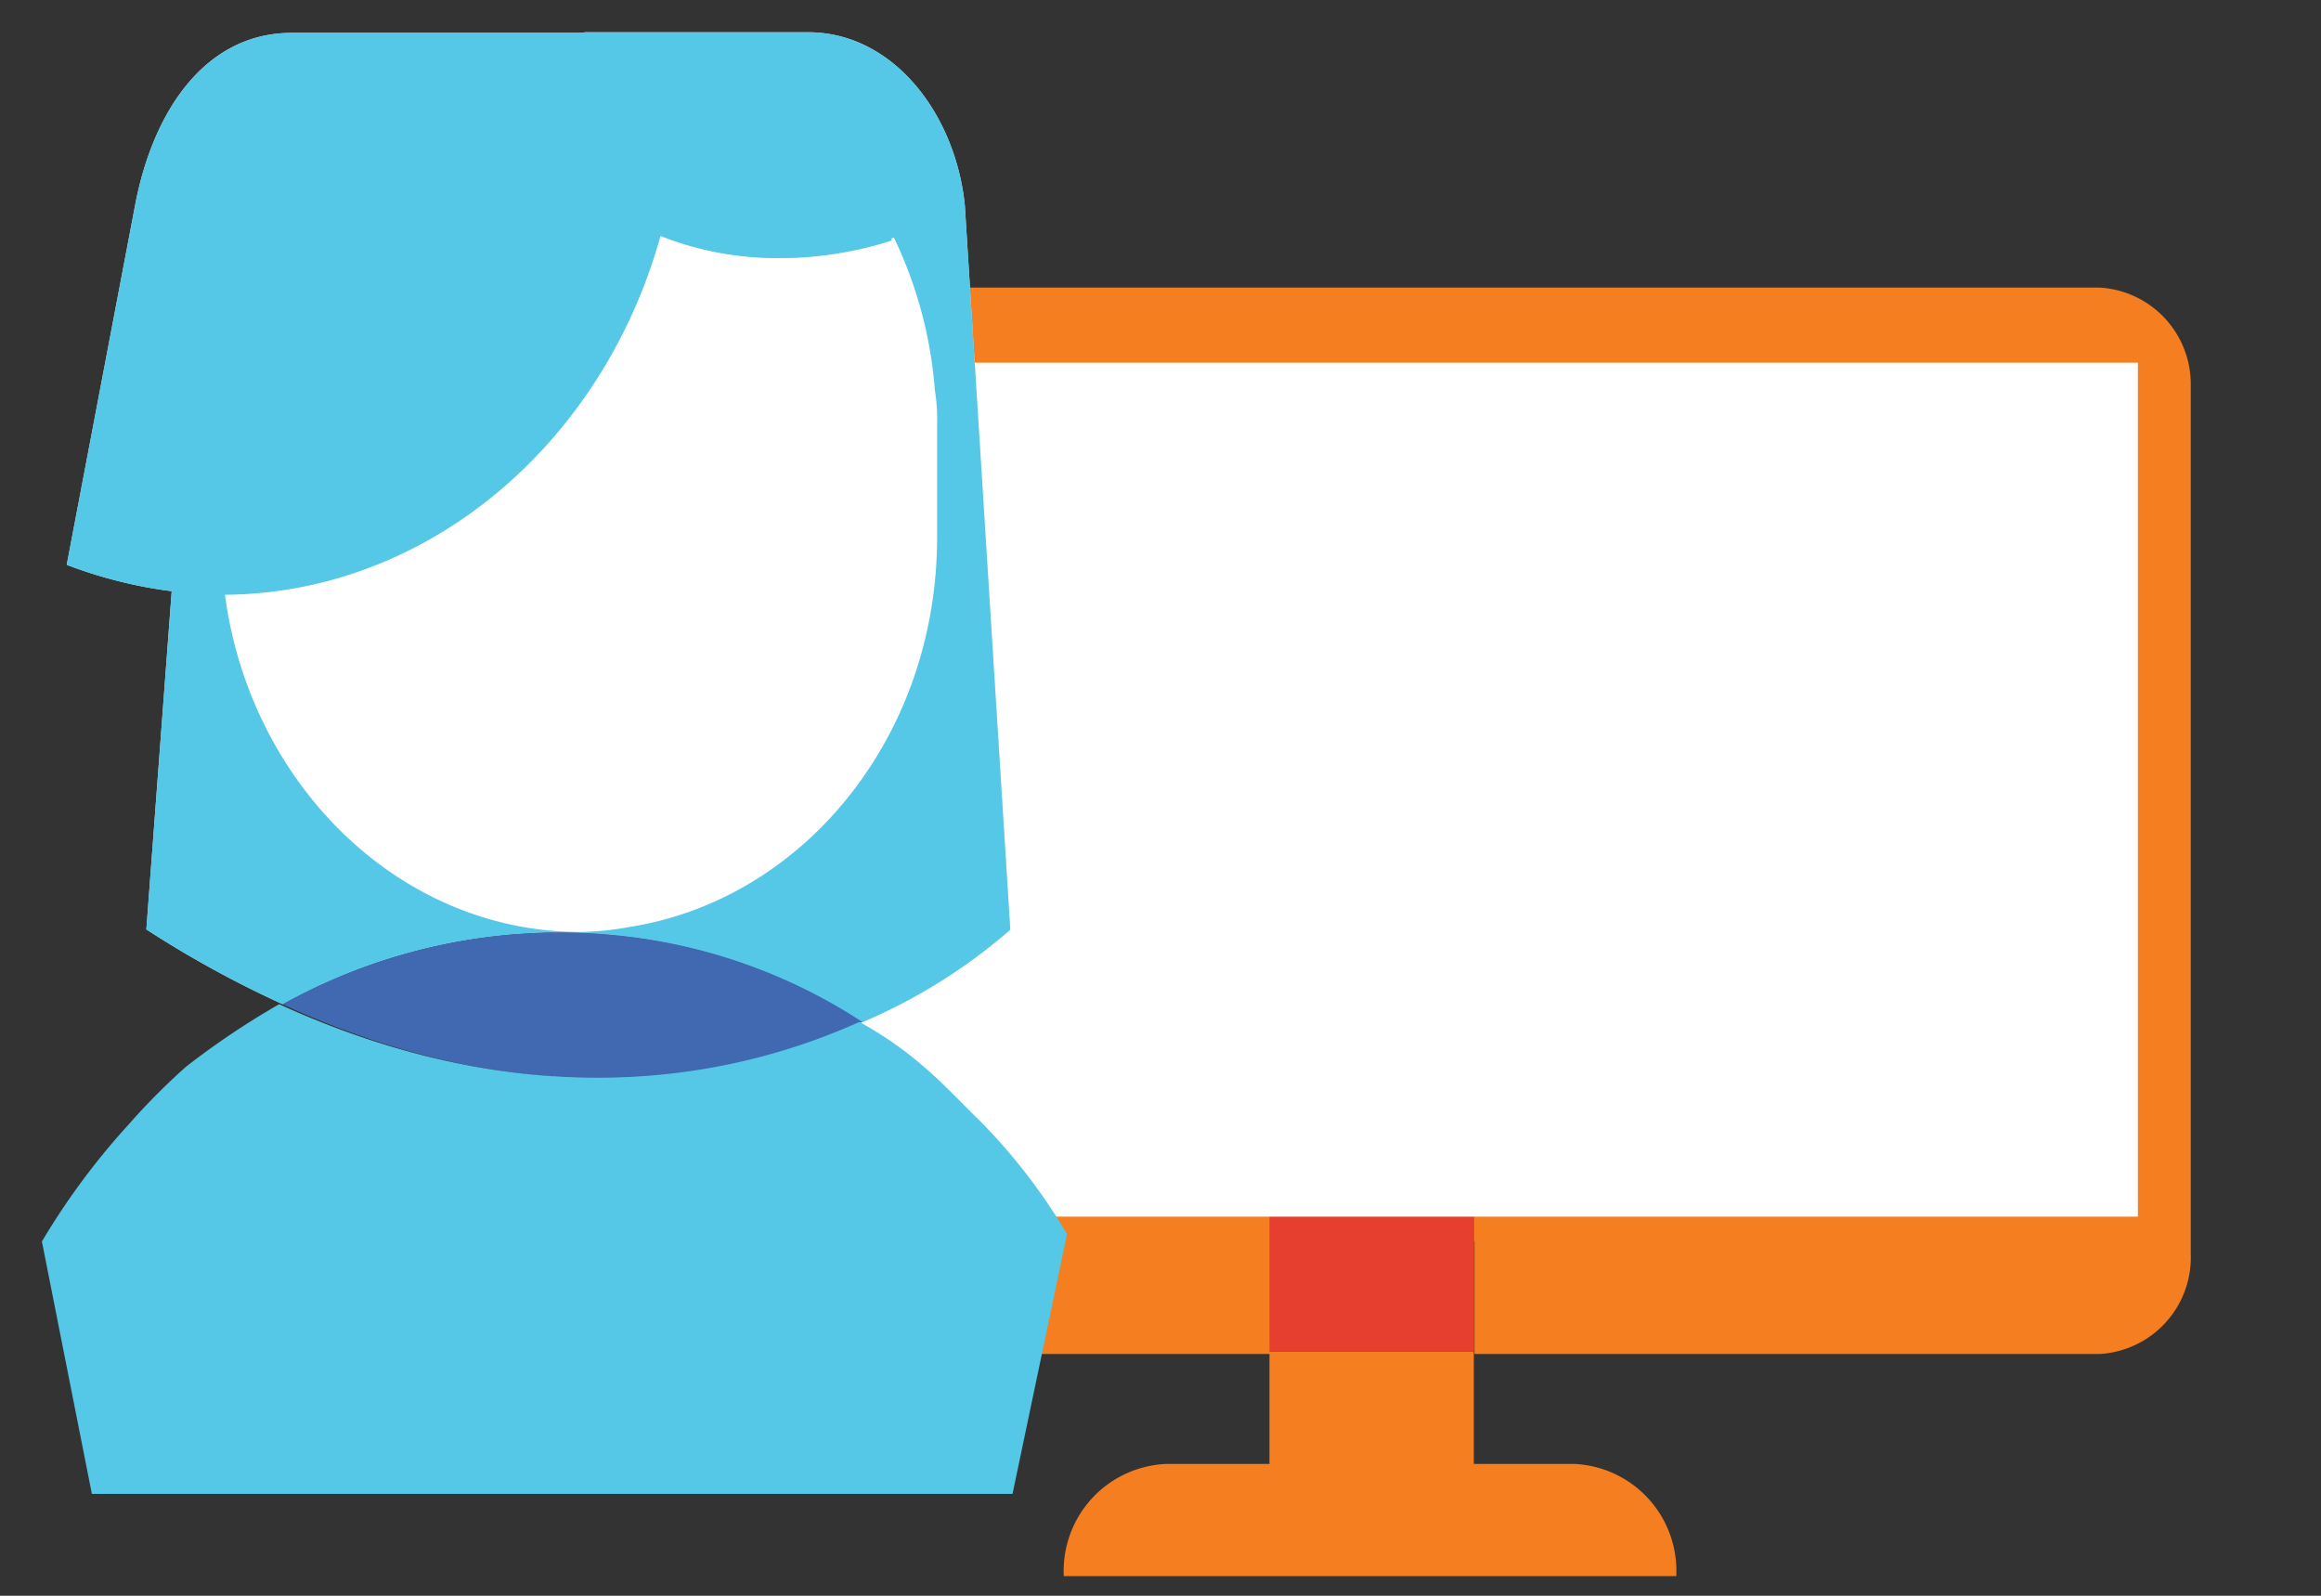 <svg id="demographics" xmlns="http://www.w3.org/2000/svg" viewBox="0 0 72 49.5"><rect x="0" y="0" width="72" height="49.5" fill="#333333" stroke="none"/><defs><style>.cls-1{fill:#f47e20;}.cls-2{fill:#e63f30;}.cls-3{fill:#fff;}.cls-4{fill:#dfe1df;}.cls-5{fill:#4069b2;}.cls-6{fill:#55c8e7;}</style></defs><title>Select</title><path class="cls-1" d="M65.12,8.92H20A3,3,0,0,0,17.16,12V38.9A3,3,0,0,0,20,42h19.4V38.51h6.34V42h19.4a3,3,0,0,0,2.82-3.1v-27A3,3,0,0,0,65.12,8.92Z"/><path class="cls-1" d="M39.38,45.41H36.2A3.32,3.32,0,0,0,33,48.89h19a3.32,3.32,0,0,0-3.17-3.48H45.72V41.92H39.38Z"/><rect class="cls-2" x="39.38" y="37.66" width="6.35" height="4.26"/><rect class="cls-3" x="18.72" y="11.25" width="47.6" height="26.49"/><path class="cls-4" d="M19,29a17,17,0,0,1,7.75,2.71,17.31,17.31,0,0,0,4.59-2.87L29.93,6.37C29.65,3.58,27.74,1,25.06,1H18.15L6.45,3.35,4.54,28.83a32.59,32.59,0,0,0,4.23,2.32A17.63,17.63,0,0,1,19,29Z"/><path class="cls-5" d="M26.75,31.7A17,17,0,0,0,19,29,17.75,17.75,0,0,0,8.77,31.15C16.53,34.72,22.81,33.48,26.75,31.7Z"/><path class="cls-3" d="M20.48,7.3a8,8,0,0,1-7.26,4.18A8.4,8.4,0,0,1,7.5,9.31,19.21,19.21,0,0,0,7,11.48a13.92,13.92,0,0,0-.14,1.7v3.49c0,6.74,5,12.24,11.14,12.24a9.34,9.34,0,0,0,1.55-.16c5.36-.85,9.52-5.88,9.52-12.08h0V13.18h0A5.65,5.65,0,0,0,29,12.1a13.22,13.22,0,0,0-1.27-4.73A9.8,9.8,0,0,1,24.29,8,9.78,9.78,0,0,1,20.48,7.3Z"/><path class="cls-4" d="M21,1.49a3.4,3.4,0,0,0-.56.23,6.21,6.21,0,0,1,.63,2.79,6.27,6.27,0,0,1-.63,2.79A9.78,9.78,0,0,0,24.29,8a11.19,11.19,0,0,0,3.38-.54A11.15,11.15,0,0,0,21,1.49Z"/><path class="cls-4" d="M21.11,2.73c0-1.86-.28-.08-.84-1.71H9.05c-2.67,0-4.3,2.4-4.86,5.35L2.07,17.52a14.08,14.08,0,0,0,4.8.93C14.7,18.45,21.11,11.4,21.11,2.73Z"/><path class="cls-6" d="M19,29a17,17,0,0,1,7.75,2.71,17.31,17.31,0,0,0,4.59-2.87L29.93,6.37C29.65,3.58,27.74,1,25.06,1H18.15L6.45,3.35,4.54,28.83a32.59,32.59,0,0,0,4.23,2.32A17.63,17.63,0,0,1,19,29Z"/><path class="cls-5" d="M26.75,31.7A17,17,0,0,0,19,29,17.75,17.75,0,0,0,8.77,31.15C16.53,34.72,22.81,33.48,26.75,31.7Z"/><path class="cls-3" d="M20.48,7.3a8,8,0,0,1-7.26,4.18A8.4,8.4,0,0,1,7.5,9.31,19.21,19.21,0,0,0,7,11.48a13.92,13.92,0,0,0-.14,1.7v3.49c0,6.74,5,12.24,11.14,12.24a9.34,9.34,0,0,0,1.55-.16c5.36-.85,9.52-5.88,9.52-12.08h0V13.18h0A5.65,5.65,0,0,0,29,12.1a13.22,13.22,0,0,0-1.27-4.73A9.8,9.8,0,0,1,24.29,8,9.78,9.78,0,0,1,20.48,7.3Z"/><path class="cls-6" d="M21,1.49a3.4,3.4,0,0,0-.56.23,6.21,6.21,0,0,1,.63,2.79,6.27,6.27,0,0,1-.63,2.79A9.78,9.78,0,0,0,24.29,8a11.19,11.19,0,0,0,3.38-.54A11.15,11.15,0,0,0,21,1.49Z"/><path class="cls-6" d="M21.11,2.73c0-1.86-.28-.08-.84-1.71H9.05c-2.67,0-4.3,2.4-4.86,5.35L2.07,17.52a14.08,14.08,0,0,0,4.8.93C14.7,18.45,21.11,11.4,21.11,2.73Z"/><path class="cls-6" d="M30.35,34.72c-.56-.54-1.06-1.09-1.69-1.63a11.43,11.43,0,0,0-2-1.39c-3.95,1.78-10.22,3-18-.55a24.72,24.72,0,0,0-2.89,1.94A20.48,20.48,0,0,0,4,34.87,22.2,22.2,0,0,0,1.3,38.51l1.55,7.83H31.41l1.69-8.06A18,18,0,0,0,30.35,34.72Z"/></svg>